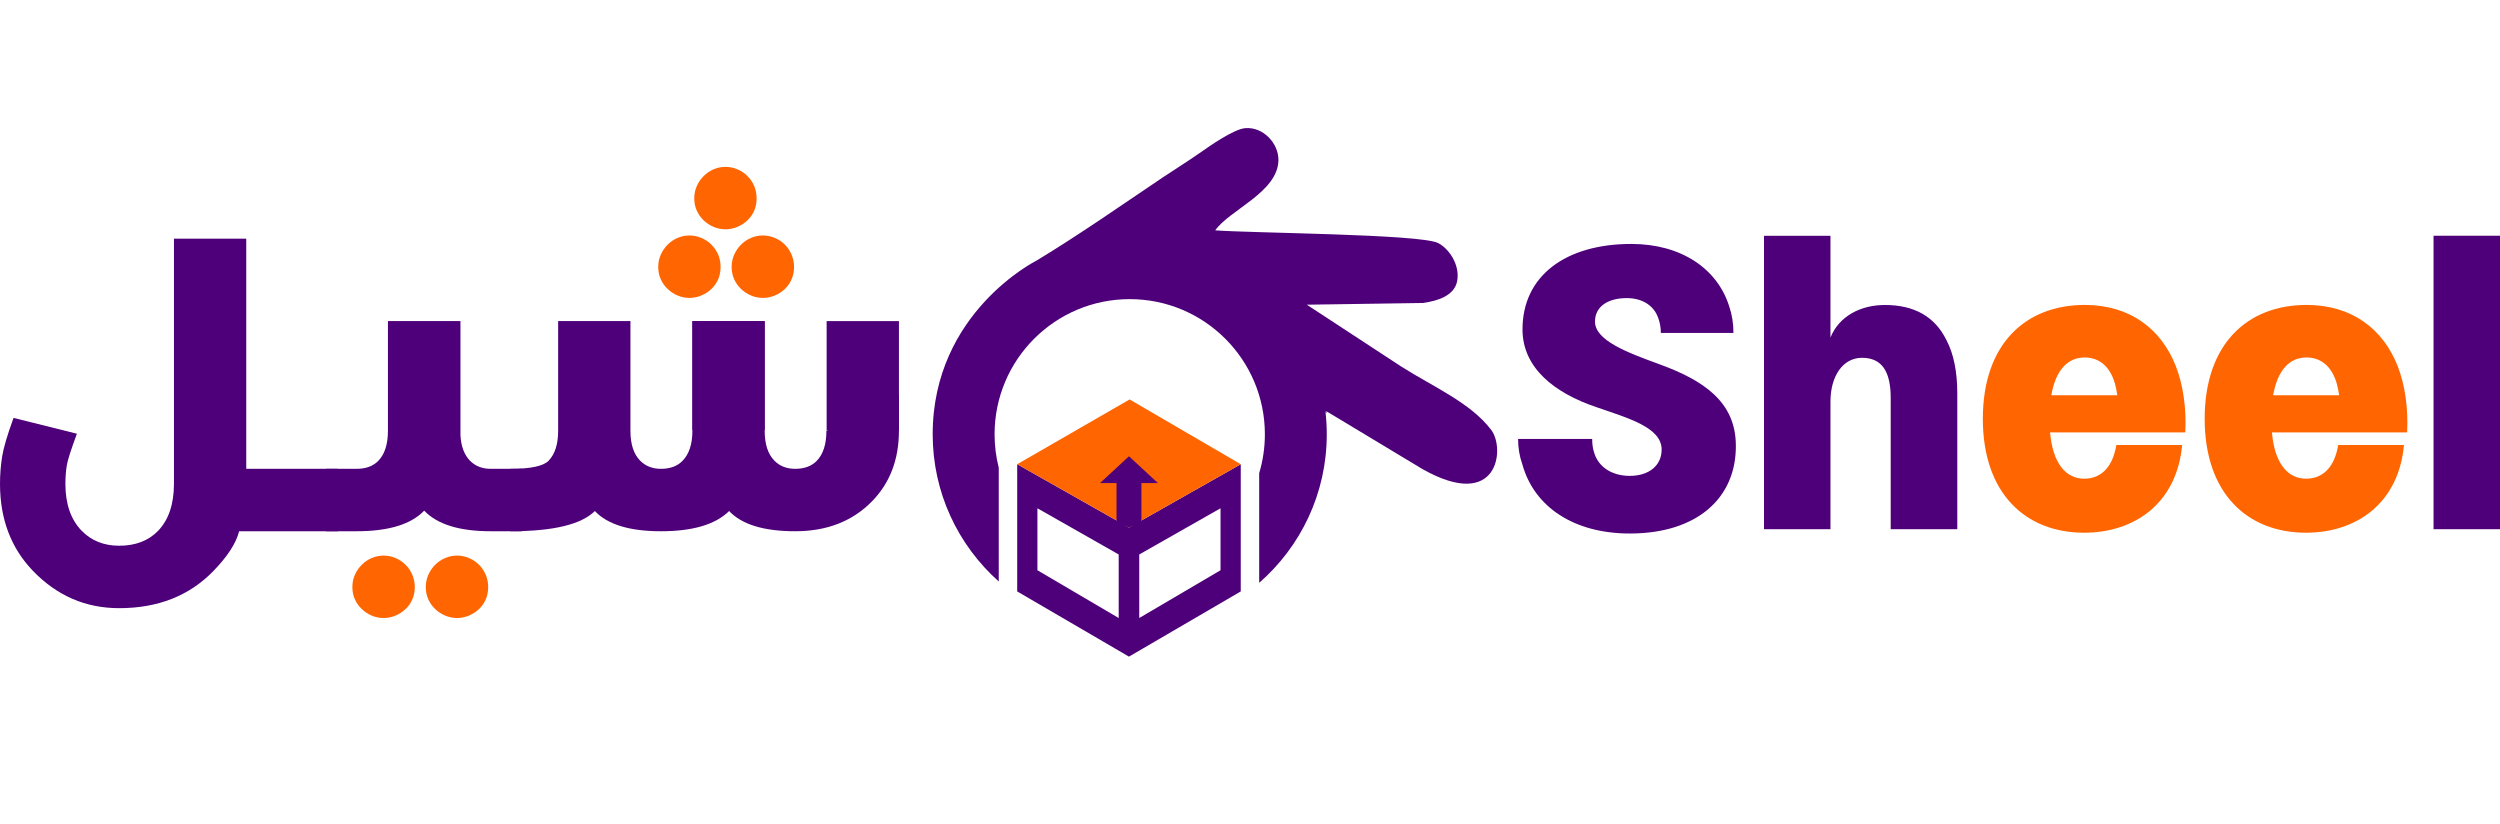 <svg width="449" height="148" viewBox="0 0 449 148" fill="none" xmlns="http://www.w3.org/2000/svg">
<g style="mix-blend-mode:multiply">
<path fill-rule="evenodd" clip-rule="evenodd" d="M186.859 46.443C187.681 46.024 187.48 46.127 186.859 46.443ZM167.509 77.996C167.509 88.511 172.096 97.952 179.376 104.434V84.005C178.886 82.083 178.626 80.07 178.626 77.996C178.626 64.591 189.494 53.724 202.898 53.724C216.303 53.724 227.171 64.591 227.171 77.996C227.171 80.424 226.814 82.769 226.15 84.98V104.674C233.587 98.187 238.287 88.641 238.287 77.997C238.287 76.546 238.198 75.116 238.029 73.711C238.191 74.326 238.242 74.435 238.23 73.862L255.485 84.251C269.126 91.949 270.357 80.569 267.838 77.234C264.114 72.307 257.375 69.471 251.643 65.818L234.702 54.724L255.542 54.415C258.378 54.036 261.229 53.02 261.705 50.486C262.266 47.5 260.128 44.533 258.229 43.628C254.873 42.03 224.8 41.874 218.256 41.369C220.808 37.707 229.491 34.526 229.605 28.807C229.666 25.737 226.856 22.747 223.641 23.017C221.566 23.192 217.188 26.272 215.796 27.25C213.29 29.013 211.077 30.358 208.833 31.866C201.236 36.972 193.934 42.1 186.086 46.849C186.263 46.754 167.51 56.038 167.51 77.997L167.509 77.996Z" fill="#4D007A"/>
<path fill-rule="evenodd" clip-rule="evenodd" d="M222.839 106.219V83.375L202.763 94.739L182.688 83.375V106.219L202.763 117.93L222.839 106.219ZM186.319 102.417V91.286L200.917 99.582V110.996L186.319 102.417ZM219.207 102.417V91.286L204.609 99.582V110.996L219.207 102.417Z" fill="#4D007A"/>
<path fill-rule="evenodd" clip-rule="evenodd" d="M222.838 83.375L202.881 71.74L182.687 83.375L202.762 94.739L222.838 83.375Z" fill="#FF6501"/>
<path fill-rule="evenodd" clip-rule="evenodd" d="M200.528 93.753L202.763 94.739L204.997 93.753V86.759H207.959L202.763 81.948L197.566 86.759H200.528V93.753Z" fill="#4D007A"/>
<path d="M124.69 35.612C124.69 34.852 124.831 34.12 125.141 33.431C125.436 32.742 125.858 32.138 126.379 31.617C126.898 31.096 127.49 30.688 128.165 30.407C128.84 30.112 129.544 29.971 130.289 29.971C131.034 29.971 131.752 30.111 132.427 30.407C133.117 30.688 133.721 31.096 134.241 31.617C134.762 32.138 135.17 32.742 135.466 33.431C135.747 34.12 135.888 34.852 135.888 35.612C135.888 36.413 135.747 37.145 135.466 37.82C135.169 38.496 134.762 39.072 134.241 39.579C133.721 40.071 133.117 40.465 132.427 40.746C131.752 41.041 131.034 41.182 130.289 41.182C129.544 41.182 128.841 41.042 128.165 40.746C127.49 40.465 126.898 40.071 126.379 39.579C125.858 39.072 125.436 38.496 125.141 37.82C124.831 37.145 124.69 36.413 124.69 35.612Z" fill="#FF6501"/>
<path d="M131.4 47.934C131.4 47.174 131.555 46.443 131.85 45.754C132.16 45.065 132.568 44.46 133.088 43.939C133.609 43.418 134.213 43.011 134.889 42.729C135.55 42.434 136.268 42.293 137.013 42.293C137.745 42.293 138.463 42.434 139.152 42.729C139.841 43.011 140.446 43.418 140.966 43.939C141.487 44.46 141.895 45.065 142.176 45.754C142.471 46.443 142.612 47.174 142.612 47.934C142.612 48.736 142.472 49.468 142.176 50.143C141.895 50.819 141.487 51.396 140.966 51.902C140.447 52.393 139.841 52.788 139.152 53.07C138.463 53.365 137.745 53.505 137.013 53.505C136.268 53.505 135.551 53.365 134.889 53.07C134.214 52.788 133.609 52.394 133.088 51.902C132.567 51.396 132.16 50.819 131.85 50.143C131.555 49.468 131.4 48.736 131.4 47.934Z" fill="#FF6501"/>
<path d="M118.22 47.934C118.22 47.174 118.36 46.443 118.67 45.754C118.965 45.065 119.387 44.46 119.907 43.939C120.428 43.418 121.018 43.011 121.695 42.729C122.37 42.434 123.073 42.293 123.819 42.293C124.564 42.293 125.268 42.434 125.957 42.729C126.647 43.011 127.251 43.418 127.771 43.939C128.292 44.46 128.7 45.065 128.995 45.754C129.276 46.443 129.417 47.174 129.417 47.934C129.417 48.736 129.276 49.468 128.995 50.143C128.7 50.819 128.292 51.396 127.771 51.902C127.251 52.393 126.647 52.788 125.957 53.07C125.268 53.365 124.564 53.505 123.819 53.505C123.074 53.505 122.37 53.365 121.695 53.07C121.019 52.788 120.428 52.394 119.907 51.902C119.387 51.396 118.966 50.819 118.67 50.143C118.36 49.468 118.22 48.736 118.22 47.934Z" fill="#FF6501"/>
<path d="M137.337 77.364C137.337 79.755 137.914 81.541 139.068 82.723C140.024 83.708 141.276 84.201 142.823 84.201C144.469 84.201 145.763 83.719 146.691 82.766C147.842 81.584 148.422 79.784 148.422 77.364L161.448 70.874V77.364C161.448 82.467 159.862 86.684 156.665 89.982C153.156 93.602 148.534 95.412 142.823 95.412C137.182 95.412 133.229 94.202 130.951 91.782C128.503 94.202 124.424 95.412 118.712 95.412C113.071 95.412 109.118 94.202 106.839 91.782C104.392 94.202 99.356 95.412 91.717 95.412V84.201C95.29 84.201 97.555 83.722 98.512 82.766C99.665 81.584 100.242 79.784 100.242 77.364V57.669H113.226V77.364C113.226 79.755 113.803 81.542 114.956 82.724C115.927 83.709 117.165 84.201 118.713 84.201C120.358 84.201 121.653 83.723 122.581 82.767C123.763 81.557 124.354 79.756 124.354 77.365V57.67H137.338V77.365L137.337 77.364Z" fill="#4D007A"/>
<path d="M124.353 77.243V57.669H137.337V77.243H124.353Z" fill="#4D007A"/>
<path d="M58.587 95.411V84.2H64.06C65.719 84.2 67 83.722 67.942 82.766C69.096 81.584 69.672 79.783 69.672 77.364V57.669H82.698V78.151C82.797 80.12 83.359 81.654 84.386 82.722C85.343 83.707 86.595 84.2 88.128 84.2H93.783V95.411H88.128C82.502 95.411 78.52 94.173 76.186 91.712C73.822 94.173 69.784 95.411 64.059 95.411H58.587H58.587Z" fill="#4D007A"/>
<path d="M76.468 105.428C76.468 104.668 76.622 103.937 76.918 103.248C77.228 102.558 77.635 101.953 78.156 101.433C78.677 100.913 79.281 100.505 79.957 100.224C80.632 99.928 81.335 99.787 82.081 99.787C82.812 99.787 83.53 99.928 84.219 100.224C84.909 100.505 85.514 100.913 86.034 101.433C86.555 101.954 86.962 102.559 87.244 103.248C87.539 103.937 87.679 104.668 87.679 105.428C87.679 106.229 87.539 106.961 87.244 107.636C86.962 108.312 86.555 108.889 86.034 109.38C85.514 109.887 84.909 110.267 84.219 110.562C83.53 110.844 82.812 110.998 82.081 110.998C81.336 110.998 80.632 110.844 79.957 110.562C79.281 110.267 78.677 109.887 78.156 109.38C77.635 108.889 77.228 108.312 76.918 107.636C76.623 106.961 76.468 106.229 76.468 105.428Z" fill="#FF6501"/>
<path d="M63.287 105.428C63.287 104.668 63.427 103.937 63.737 103.248C64.032 102.558 64.454 101.953 64.974 101.433C65.495 100.913 66.085 100.505 66.761 100.224C67.436 99.928 68.139 99.787 68.885 99.787C69.631 99.787 70.348 99.928 71.037 100.224C71.713 100.505 72.317 100.913 72.838 101.433C73.373 101.954 73.766 102.559 74.062 103.248C74.344 103.937 74.499 104.668 74.499 105.428C74.499 106.229 74.344 106.961 74.062 107.636C73.767 108.312 73.373 108.889 72.838 109.38C72.317 109.887 71.713 110.267 71.037 110.562C70.348 110.844 69.631 110.998 68.885 110.998C68.14 110.998 67.436 110.844 66.761 110.562C66.085 110.267 65.495 109.887 64.974 109.38C64.454 108.889 64.033 108.312 63.737 107.636C63.427 106.961 63.287 106.229 63.287 105.428Z" fill="#FF6501"/>
<path d="M42.947 95.411C42.398 97.592 40.832 99.977 38.291 102.586C33.993 106.999 28.373 109.226 21.396 109.226C15.347 109.226 10.189 106.973 5.894 102.502C1.985 98.432 0 93.232 0 86.887C0 85.213 0.14 83.577 0.379 82.02C0.62 80.467 1.308 78.138 2.433 75.057L13.813 77.898C12.773 80.698 12.158 82.602 11.999 83.581C11.833 84.603 11.745 85.706 11.745 86.887C11.745 90.517 12.731 93.314 14.629 95.285C16.363 97.086 18.624 98.014 21.396 98.014C24.336 98.014 26.66 97.114 28.359 95.37C30.272 93.404 31.242 90.573 31.242 86.887V42.866H44.226V84.201H60.642V95.412H42.947L42.947 95.411Z" fill="#4D007A"/>
<path d="M148.464 77.243V57.669H161.448V77.243H148.464Z" fill="#4D007A"/>
<path d="M298.287 59.796H311.327C311.327 58.103 311.075 56.517 310.571 55.04C308.445 48.243 301.925 43.812 292.991 43.812C281.235 43.812 273.442 49.504 273.442 59.158C273.442 66.123 279.242 70.602 286.711 73.124C292.342 75.081 298.431 76.738 298.431 80.737C298.431 83.666 296.089 85.468 292.703 85.468C289.521 85.468 287.071 83.883 286.315 81.313C286.062 80.557 285.954 79.728 285.954 78.827H272.649C272.649 80.412 272.901 81.961 273.406 83.367C275.531 91.1 282.748 95.819 292.703 95.819C304.807 95.819 311.868 89.431 311.76 79.944C311.688 72.187 306.068 68.332 297.891 65.367C292.271 63.313 286.459 61.152 286.459 57.754C286.459 55.088 288.728 53.539 292.163 53.539C295.009 53.539 297.098 54.908 297.855 57.213C298.107 57.934 298.287 58.798 298.287 59.77V59.795L298.287 59.796ZM339.57 71.456V95.039H351.53V70.675C351.53 66.784 350.882 63.542 349.585 61.092C347.531 56.901 343.857 54.776 338.525 54.776C334.202 54.776 330.3 56.757 328.751 60.624V42.347H316.815V95.039H328.751V72.139C328.751 67.54 330.984 64.262 334.418 64.262C337.877 64.262 339.57 66.567 339.57 71.455L339.57 71.456ZM449 42.336H437.064V95.039H449V42.336Z" fill="#4D007A"/>
<path d="M374.441 54.765C363.802 54.765 356.117 61.754 356.117 75.214C356.117 88.639 363.802 95.676 374.321 95.676C383.231 95.676 390.94 90.525 391.913 79.921H380.097C379.4 84.136 377.167 85.973 374.321 85.973C370.971 85.973 368.665 83.127 368.197 77.664H392.477C392.693 73.293 392.117 69.186 390.748 65.668C388.154 59.159 382.643 54.764 374.393 54.764H374.441L374.441 54.765ZM368.413 70.987C369.206 66.496 371.331 64.203 374.394 64.203C376.988 64.203 378.933 65.776 379.834 68.862C380.014 69.511 380.158 70.231 380.266 70.987H368.414H368.413ZM414.284 54.765C403.645 54.765 395.96 61.754 395.96 75.214C395.96 88.639 403.645 95.676 414.164 95.676C423.074 95.676 430.783 90.525 431.755 79.921H419.939C419.243 84.136 417.01 85.973 414.164 85.973C410.813 85.973 408.508 83.127 408.039 77.664H432.32C432.536 73.293 431.96 69.186 430.591 65.668C427.997 59.159 422.485 54.764 414.236 54.764H414.284L414.284 54.765ZM408.256 70.987C409.048 66.496 411.174 64.203 414.236 64.203C416.83 64.203 418.776 65.776 419.676 68.862C419.857 69.511 420.001 70.231 420.109 70.987H408.257H408.256Z" fill="#FF6501"/>
</g>
</svg>
